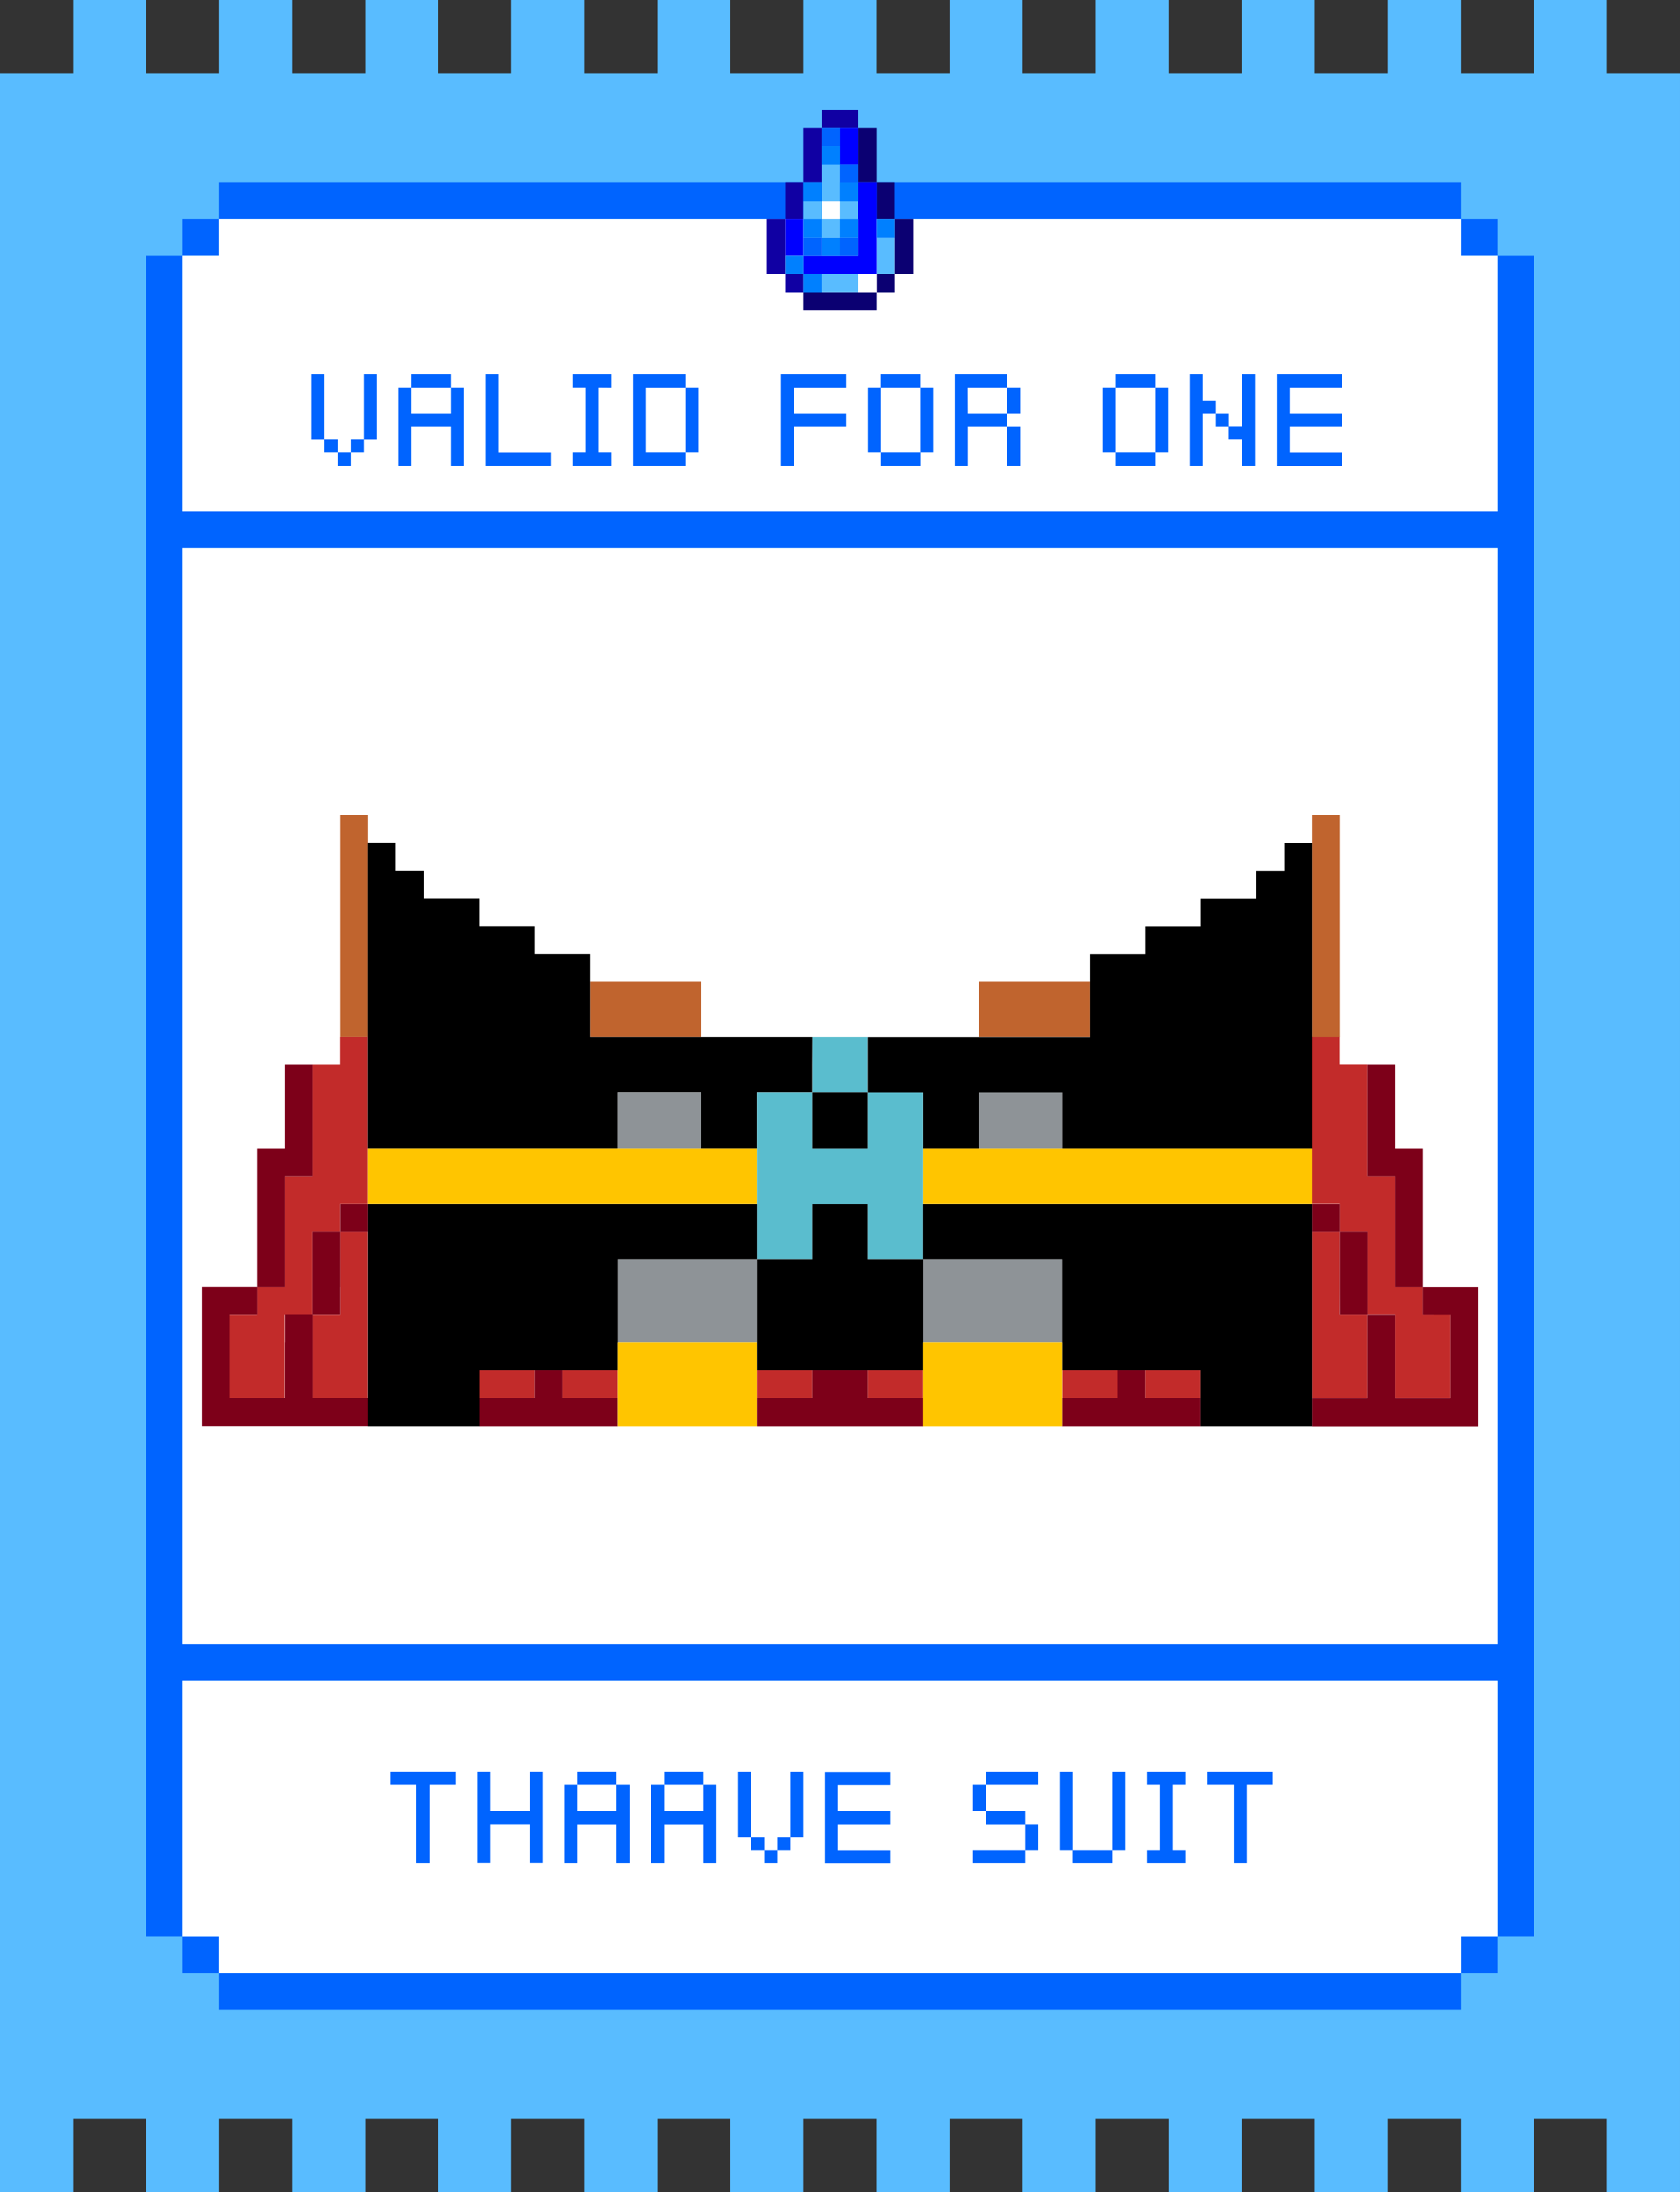 <svg xmlns="http://www.w3.org/2000/svg" xmlns:xlink="http://www.w3.org/1999/xlink" viewBox="0 0 1329.3 1734" xmlns:v="https://vecta.io/nano"><rect x="0" y="0" width="1329.3" height="1734" fill="#333333" stroke="none"/><path d="M1300.4 57.8h-28.9V0h-57.8v57.8h-57.8V0h-57.8v57.8h-57.8V0h-57.8v57.8h-57.8V0h-57.8v57.8h-57.8V0h-57.8v57.8h-57.8V0h-57.8v57.8h-57.8V0h-57.8v57.8h-57.8V0h-57.8v57.8h-57.7V0H289v57.8h-57.8V0h-57.8v57.8h-57.8V0H57.8v57.8H0V1734h57.8v-57.8h57.8v57.8h57.8v-57.8h57.8v57.8H289v-57.8h57.8v57.8h57.7v-57.8h57.8v57.8h57.8v-57.8h57.8v57.8h57.8v-57.8h57.8v57.8h57.8v-57.8h57.8v57.8h57.8v-57.8h57.8v57.8h57.8v-57.8h57.8v57.8h57.8v-57.8h57.8v57.8h57.8v-57.8h57.8v57.8h57.8V57.8z" fill="#59bcff"/><g fill="#0064ff"><path d="M1155.9 173.4h28.9v28.9h-28.9zm0 1358.3h28.9v28.9h-28.9z"/><path d="M1184.8 202.3v202.3H144.5V202.3h-28.9v1329.4h28.9v-202.3h1040.4v202.3h28.9V202.3h-29zm0 260.1v838.1H144.5v-867h1040.4l-.1 28.9zm-953.6-289h924.7v-28.9H173.4v28.9h28.9z"/><path d="M144.5 173.4h28.9v28.9h-28.9zm0 1358.3h28.9v28.9h-28.9z"/><path d="M1098.1 1560.6H173.4v28.9h982.5v-28.9H1127z"/></g><path d="M1127 1329.4H144.5v202.3h28.9v28.9h982.5v-28.9h28.9v-202.3h-28.9zm28.9-1127.1v-28.9H173.4v28.9h-28.9v202.3h1040.3V202.3zM1127 433.5H144.5v867h1040.3v-867h-28.9z" fill="#fff"/><path d="M246.5 296.2h10.3v51.6h-10.3v-51.6zm20.7 51.5v10.4h10.3v10.3h-10.3v-10.3h-10.4v-10.4h10.4zm10.3 10.4v-10.4h10.4v10.4h-10.4zm10.4-61.9h10.3v51.6h-10.3v-51.6zm68.7 10.2h10.3v62h-10.3v-30.9h-31.1v30.9h-10.3v-62h10.3v20.7h31.1v-20.7zm0-10.2v10.3h-31.1v-10.3h31.1zm79.1 61.9v10.3h-51.6v-72.2h10.3v62h41.3v-.1zm37.8-51.7v51.7h10.3v10.3h-30.9v-10.3h10.3v-51.7h-10.3v-10.2h30.9v10.3l-10.3-.1zm37.7 0v51.7h31.1v10.3H501v-72.2h41.3v10.3h-31.1v-.1zm31.1 0h10.3v51.7h-10.3v-51.7zm86 0v20.7h41.3v10.4h-41.3v30.9H618v-72.2h51.6v10.3h-41.3v-.1zm58.5 0h10.3v51.7h-10.3v-51.7zm41.3-10.2v10.3H697v-10.3h31.1zm-31 72.2v-10.3h31.1v10.3h-31.1zm31-62h10.3v51.7h-10.3v-51.7zm37.7 20.7h31.1v10.4h10.3v30.9h-10.3v-30.9h-31.1v30.9h-10.3v-72.2h41.3v10.3h-31.1l.1 20.6zm41.4 0h-10.3v-20.7h10.3v20.7zm65.4-20.7h10.3v51.7h-10.3v-51.7zm41.4-10.2v10.3h-31.1v-10.3H914zm-31.1 72.2v-10.3H914v10.3h-31.1zm31.1-62h10.3v51.7H914v-51.7zm37.7 10.4h10.4v10.3h-10.4v41.3h-10.3v-72.2h10.3v20.6zm10.4 10.3h10.3v10.4h-10.3v-10.4zm20.6-30.9H993v72.2h-10.3v-20.7h-10.4v-10.3h10.4v-41.2zm37.8 10.2v20.7h41.3v10.4h-41.3v20.7h41.3v10.3h-51.6v-72.3h51.6v10.3h-41.3v-.1z" enable-background="new" fill="#0064ff"/><g enable-background="new" fill="#0064ff"><path d="M360.5 1411.9h-20.7v62h-10.3v-62H309v-10.3h51.6v10.3h-.1zm68.8-10.3v72.2H419v-30.9h-31v30.9h-10.3v-72.2H388v30.9h31.1v-30.9h10.2z"/><use xlink:href="#B"/><use xlink:href="#B" x="68.8"/><path d="M584.1 1401.6h10.3v51.6h-10.3v-51.6zm20.6 51.6v10.4H615v10.3h-10.3v-10.3h-10.4v-10.4h10.4zm10.3 10.4v-10.4h10.4v10.4H615zm10.4-62h10.3v51.6h-10.3v-51.6zm37.7 10.3v20.7h41.3v10.4h-41.3v20.7h41.3v10.3h-51.6v-72.2h51.6v10.3h-41.3v-.2zm106.8 0h10.3v20.7h-10.3v-20.7zm0 62v-10.3h41.3v10.3h-41.3zm51.6-72.3v10.3h-41.3v-10.3h41.3zm-10.3 41.4h-31.1v-10.4h31.1v10.4zm10.3 20.6h-10.3v-20.7h10.3v20.7zm17.2-62H849v62h-10.3v-62zm10.2 72.3v-10.3H880v10.3h-31.1zm31.1-72.3h10.3v62H880v-62zm48.1 10.3v51.7h10.3v10.3h-30.9v-10.3h10.3v-51.7h-10.3v-10.3h30.9v10.3h-10.3zm79.1 0h-20.7v62h-10.3v-62h-20.7v-10.3h51.6v10.3h.1z"/></g><g fill="#c22b2a"><path d="M269.3 1018.2v22h-22v65.9h43.9V974.2h-22v44h.1z"/><path d="M269.3 842.4h-22v87.9h-22v87.9h-22v22h-22v65.9h43.9v-65.9h22v-66h22v-22h22V820.4h-22v22h.1zM379.1 1084v22H423v-22h-43.9zm65.9 0v22h43.9v-22H445zm395.4 0v22h43.9v-22h-43.9zm65.8 0v22h43.9v-22h-43.9zm-307.4 0v22h43.9v-22h-43.9zm87.8 0v22h43.9v-22h-43.9zm373.4-65.8v-44h-22V1106h43.9v-65.9h-22l.1-21.9zm65.9 21.9v-22h-22v-87.9h-22v-87.9h-22v-22h-22v131.8h22v22h22v65.9h22v65.9h43.9V1040l-21.9.1z"/></g><g fill="#7d0019"><path d="M269.3 952.3h22v22h-22v-22z"/><path d="M247.3 996.2v43.9h22v-65.9h-22v22zM445 1106v-22h-22v22h-43.9v22h109.8v-22H445zm461.2 0v-22h-22v22h-43.9v22h109.8v-22h-43.9zm-219.6 0v-22h-43.9v22h-43.9v22h131.8v-22h-44z"/><path d="M225.4 1062.1v43.9h-43.9v-65.9h22v-22h-43.9v109.8h131.8v-22h-43.9V1040h-22v22.1h-.1z"/><path d="M225.4 996.2v-65.9h22v-87.9h-22v65.9h-22v109.9h22v-22zm812.6-43.9h22v22h-22v-22z"/><path d="M1082 996.2v-22h-22v65.9h22v-43.9zm43.9-22v-65.9h-22v-65.9h-22v87.9h22v87.9h22v-44z"/><path d="M1147.8 1018.2h-22v22h22v65.9h-43.9v-65.9h-22v65.9H1038v22h131.8v-109.9h-22z"/></g><path d="M269.3 666.7v153.7h22V644.7h-22v22zm768.7-21.9v175.7h22V644.8h-22zM818.4 776.5h-43.9v43.9h87.9v-43.9h-44zm-307.5 0H467v43.9h87.9v-43.9h-44z" fill="#c0642e"/><path d="M554.8 996.2h-65.9v65.9h109.8v-65.9h-22-21.9zm241.6 0h-65.9v65.9h109.8v-65.9h-22-21.9zm22-131.8h-43.9v43.9h65.9v-43.9h-22zm-285.5 43.9h22v-43.9H489v43.9h43.9z" fill="#8e9397"/><g fill="#5abdce"><path d="M708.6,864.4h-22v43.9h-43.9v-43.9h-43.9v131.8h43.9v-43.9h43.9v43.9h43.9V864.4H708.6z"/><path d="M686.6 864.4v-43.9h-43.9v43.9h43.9z"/></g><path d="M686.6 996.2v-43.9h-43.9v43.9h-43.9v87.9h131.8v-87.9h-22-22zm329.5-329.5v22h-22v22h-43.9v22h-43.9v22h-43.9v65.9H686.7v43.9h43.9v43.9h43.9v-43.9h65.9v43.9H1038V666.8l-21.9-.1z"/><path d="M642.7 864.4v43.9h43.9v-43.9h-43.9zm0-43.9H467v-65.9h-44v-22h-43.9v-22h-43.9v-22h-22v-22h-22v241.6h197.7v-43.9h65.9v43.9h43.9v-43.9h43.9v-22l.1-21.8zm-43.9 131.8H291.3V1128h87.9v-43.9H489v-87.9h109.8v-43.9zm395.3 0H730.5v43.9h109.8v87.9h109.8v43.9h87.9V952.3h-43.9z"/><path d="M554.8 1062.1h-65.9v65.9h109.8v-65.9h-43.9zm241.6 0h-65.9v65.9h109.8v-65.9h-43.9zm219.7-153.8H730.6v43.9H1038v-43.9h-21.9zm-461.3 0H291.2v43.9h307.5v-43.9h-43.9z" fill="#ffc500"/><g fill="#0b0072"><path d="M693.6 115.6v-14.4h-14.5v43.3h14.5v-14.4z"/><path d="M708 144.5h-14.4v28.9H708V159z"/><path d="M708 173.4v43.4h14.5v-43.4z"/><path d="M693.6 216.8h14.5v14.5h-14.5z"/><path d="M664.6 231.2h-28.9v14.5h57.9v-14.5h-14.5z"/></g><g fill="#1000a3"><path d="M635.7 115.6v28.9h14.5v-43.3h-14.5zm-28.9 72.3v28.9h14.5v-43.4h-14.5z"/><path d="M621.3 216.8h14.5v14.5h-14.5zm0-57.8v14.4h14.4v-28.9h-14.4zm28.9-72.3v14.5h28.9V86.7z"/></g><path d="M650.2 159h14.5v14.5h-14.5zm28.9 57.8h14.5v14.5h-14.5z" fill="#fff"/><g fill="#59bcff"><path d="M664.6 144.5v-14.4h-14.4V159h14.4z"/><path d="M664.6 159h14.5v14.5h-14.5z"/><path d="M650.2 173.4h14.5v14.5h-14.5zm0 43.4v14.4h28.9v-14.4h-14.5z"/><path d="M693.6 187.9v28.9H708v-28.9zM635.7 159h14.5v14.5h-14.5z"/></g><g fill="#00f"><path d="M679.1 115.6v-14.4h-14.5v28.9h14.5zm-43.4 57.8h-14.4v28.9h14.4v-14.4z"/><path d="M679.1 144.5v57.8h-43.4v14.5h57.9v-72.3z"/></g><g fill="#0080ff"><path d="M650.2 187.9h14.5v14.5h-14.5zm-28.9 14.4h14.5v14.5h-14.5z"/><path d="M635.7 216.8h14.5v14.5h-14.5zm0-72.3h14.5V159h-14.5zm28.9 0h14.5V159h-14.5zm0 28.9h14.5v14.5h-14.5zm29 0h14.5v14.5h-14.5zm-57.9 0h14.5v14.5h-14.5zm14.5-57.8h14.5v14.5h-14.5z"/></g><path d="M664.6 130.1h14.5v14.5h-14.5zm0 57.8h14.5v14.5h-14.5zm-28.9 0h14.5v14.5h-14.5zm14.5-86.7h14.5v14.5h-14.5z" fill="#0064ff"/><defs ><path id="B" d="M487.8 1411.9h10.3v62h-10.3V1443h-31.1v30.9h-10.3v-62h10.3v20.7h31.1v-20.7zm0-10.3v10.3h-31.1v-10.3h31.1z"/></defs></svg>